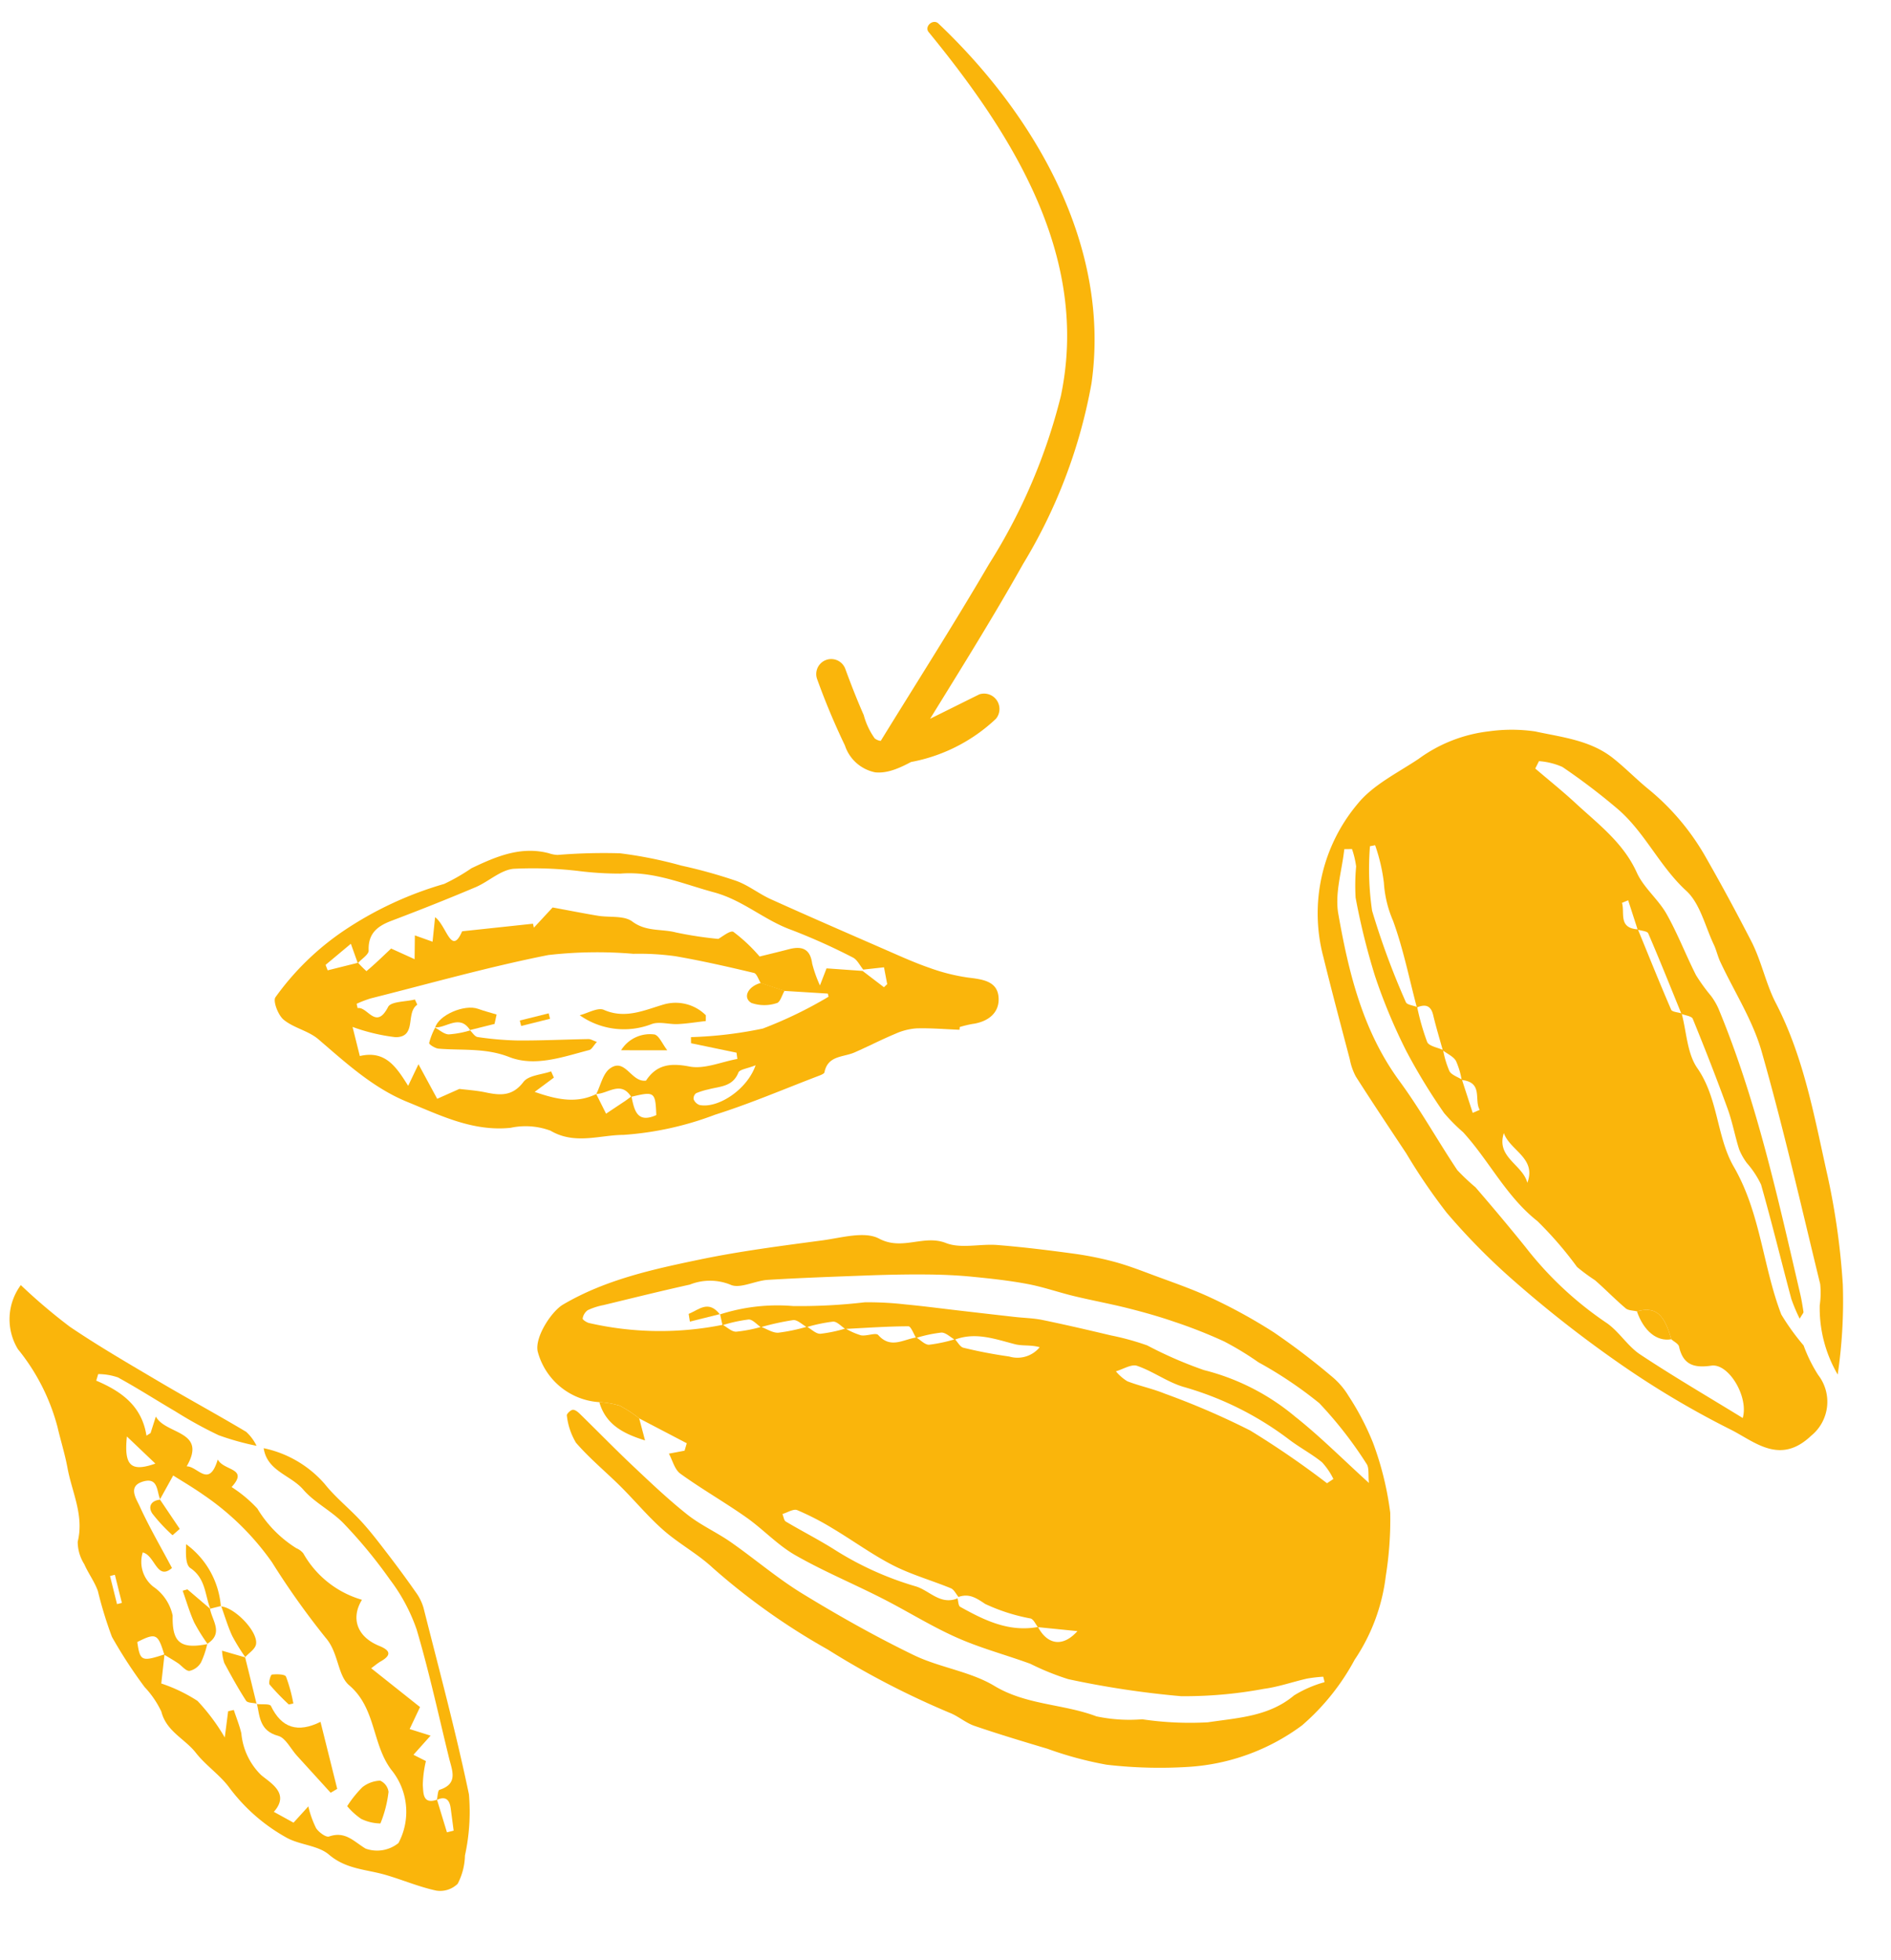 <svg xmlns="http://www.w3.org/2000/svg" width="135.095" height="139.995" viewBox="0 0 135.095 139.995">
  <g id="Groupe_9163" data-name="Groupe 9163" transform="translate(-5.196 -64.157)">
    <g id="Groupe_162" data-name="Groupe 162" transform="translate(-155.411 -75.439) rotate(-14)">
      <path id="Tracé_25634" data-name="Tracé 25634" d="M136,278.927a4.869,4.869,0,0,1-3.393-4.59c.046-1.048,1.646-2.526,2.564-2.8,3.367-.995,6.822-.893,10.255-.759,2.953.116,5.9.463,8.841.792,1.359.151,3.082.072,3.954.857,1.4,1.262,3.163.468,4.56,1.462.938.667,2.354.633,3.519,1.023,1.719.577,3.415,1.228,5.1,1.9a23.923,23.923,0,0,1,2.69,1.267c.828.458,1.61,1,2.392,1.539,1.263.869,2.563,1.7,3.746,2.665a37.894,37.894,0,0,1,3.742,3.469,49.952,49.952,0,0,1,3.218,4.011,5.443,5.443,0,0,1,.854,1.67,19.014,19.014,0,0,1,.892,3.7,22.271,22.271,0,0,1-.017,5.128,25.432,25.432,0,0,1-1.4,4.305,13.581,13.581,0,0,1-3.609,5.271,16.47,16.47,0,0,1-4.78,3.639,15.178,15.178,0,0,1-8.588.914,32.831,32.831,0,0,1-5.638-1.565,25.764,25.764,0,0,1-3.825-2.128c-1.569-.928-3.138-1.86-4.669-2.851-.547-.355-.942-.941-1.475-1.322a60.083,60.083,0,0,1-7.383-6.515A47.516,47.516,0,0,1,141,292.371c-.8-1.231-1.924-2.249-2.762-3.458-.823-1.185-1.451-2.5-2.2-3.744-.776-1.286-1.681-2.5-2.357-3.838a4.816,4.816,0,0,1-.159-2.045c0-.1.33-.3.491-.289s.328.226.429.39c.934,1.512,1.828,3.049,2.788,4.546.937,1.462,1.872,2.934,2.93,4.308.743.965,1.731,1.737,2.536,2.659,1.377,1.581,2.6,3.31,4.066,4.8,2.124,2.157,4.333,4.246,6.655,6.186,1.577,1.319,3.637,2.106,5.07,3.54,1.891,1.891,4.457,2.426,6.546,3.872a11.4,11.4,0,0,0,3.124.994,23.257,23.257,0,0,0,4.5,1.344c2.124.2,4.317.661,6.432-.373a8.366,8.366,0,0,1,2.35-.393l0-.4a10.058,10.058,0,0,0-1.155-.15c-1.056-.023-2.124.083-3.167-.035a30.889,30.889,0,0,1-5.872-.923,65.63,65.63,0,0,1-7.522-3.129,18.629,18.629,0,0,1-2.369-1.725c-1.546-1.045-3.2-1.953-4.662-3.1-1.58-1.234-2.979-2.7-4.5-4.014-1.74-1.512-3.6-2.891-5.262-4.485-1.05-1.009-1.773-2.349-2.736-3.46-1.231-1.423-2.6-2.729-3.811-4.164-.324-.383-.309-1.051-.448-1.586q.571.035,1.139.066l.279-.478-2.875-2.552a8.6,8.6,0,0,0-1.127-1.217A6.308,6.308,0,0,0,136,278.927Zm12.5-2.4c-.239-.261-.444-.695-.723-.749a10.643,10.643,0,0,0-1.907-.056l.024-.811-.019.02a13.416,13.416,0,0,1,5.223.685,40.015,40.015,0,0,0,5.02.976,22.936,22.936,0,0,1,2.792.852c1.225.43,2.433.909,3.649,1.365q1.858.7,3.716,1.393c.63.234,1.287.409,1.89.7,1.493.717,2.968,1.473,4.44,2.234a18.737,18.737,0,0,1,2.361,1.33,29.3,29.3,0,0,0,3.5,2.687,16.316,16.316,0,0,1,5.516,4.8c1.389,1.8,2.56,3.766,3.972,5.877.079-.581.293-1.045.163-1.374a28.671,28.671,0,0,0-2.226-5.018,29.139,29.139,0,0,0-3.511-3.883,21.754,21.754,0,0,0-2.018-2.039,35.086,35.086,0,0,0-3.109-2.219c-.973-.633-1.985-1.21-3.009-1.757-1.151-.615-2.343-1.153-3.5-1.758-1.016-.53-1.979-1.169-3.018-1.644-1.216-.558-2.479-1.022-3.742-1.471-1-.355-2.025-.657-3.052-.923-1.321-.343-2.652-.646-3.988-.93-2.379-.5-4.758-1.007-7.149-1.451-.9-.167-2.112.165-2.684-.319a3.893,3.893,0,0,0-2.807-.7c-2.11-.057-4.222-.057-6.333-.072a4.816,4.816,0,0,0-1.179.079.912.912,0,0,0-.5.492c-.034.073.216.353.386.432a22.7,22.7,0,0,0,9.212,2.424c.269.247.505.641.814.709a10.146,10.146,0,0,0,1.818.1c.362.245.7.627,1.091.7a12.978,12.978,0,0,0,2.086.079c.267.251.5.656.806.721a9.957,9.957,0,0,0,1.836.069,4.919,4.919,0,0,0,.957.742c.377.169,1.08.046,1.2.278.622,1.2,1.687.725,2.6.827.25.253.469.666.758.723a10.822,10.822,0,0,0,1.886.065c.143.253.224.624.44.737a33.185,33.185,0,0,0,3.024,1.4,2.049,2.049,0,0,0,2.272-.119c-.561-.329-1.18-.371-1.673-.641-1.287-.7-2.509-1.536-4.084-1.35-.268-.253-.5-.658-.812-.723a9.85,9.85,0,0,0-1.835-.063c-.109-.328-.159-.9-.337-.943-1.459-.358-2.942-.618-4.418-.906-.238-.251-.446-.666-.722-.719a11.42,11.42,0,0,0-1.918-.074c-.271-.251-.518-.678-.82-.721A18.048,18.048,0,0,0,148.5,276.524Zm14.026,25.569c.336,1.359,1.339,1.864,2.661.965l-2.669-.957c-.114-.248-.159-.6-.352-.725a13.4,13.4,0,0,1-2.9-1.793c-.545-.6-.933-1.017-1.734-.951-.121-.248-.178-.584-.375-.73-1.193-.879-2.5-1.622-3.613-2.59-1.259-1.1-2.339-2.4-3.528-3.583a19.326,19.326,0,0,0-2.161-1.9c-.234-.172-.72,0-1.091.013.031.2-.01.466.1.579.934.926,1.93,1.792,2.842,2.737a22.687,22.687,0,0,0,5.026,3.991c.9.519,1.384,1.758,2.709,1.566.009.215-.074.524.039.631C158.92,300.7,160.418,301.965,162.528,302.092Zm22.514-4.971.52-.185a4.945,4.945,0,0,0-.5-1.356c-.57-.758-1.292-1.4-1.885-2.139a22.687,22.687,0,0,0-6.4-5.472c-1.04-.607-1.846-1.606-2.863-2.266-.365-.238-1.037-.007-1.568.011a3.259,3.259,0,0,0,.623.889c.764.539,1.621.947,2.375,1.5a55.019,55.019,0,0,1,5.29,4.035A64.112,64.112,0,0,1,185.042,297.121Z" transform="translate(3.375 2.922)" fill="#FAB50B"/>
      <path id="Tracé_25635" data-name="Tracé 25635" d="M212.038,272.834c.022,1.362-.315,2.859.139,4.057.941,2.481.143,5.1.823,7.466,1.062,3.694.292,7.4.741,11.064a16.63,16.63,0,0,0,1.012,2.532,10.666,10.666,0,0,0,.5,2.3,3.127,3.127,0,0,1-1.556,4.1c-2.7,1.52-4.034-.63-5.5-1.868a64.249,64.249,0,0,1-6.69-6.663,84.759,84.759,0,0,1-5.681-7.3,46.561,46.561,0,0,1-3.518-5.932,41.74,41.74,0,0,1-1.778-4.812c-.733-2.062-1.472-4.123-2.168-6.2a4.359,4.359,0,0,1-.121-1.308c-.031-2.505-.073-5.011-.064-7.516a12.152,12.152,0,0,1,5.023-10.049c1.392-1.048,3.291-1.449,4.99-2.057a10.562,10.562,0,0,1,5.358-.7,11.7,11.7,0,0,1,3.209.808c1.748.861,3.656,1.553,4.915,3.17.688.886,1.252,1.866,1.923,2.765a17.3,17.3,0,0,1,2.833,5.8c.613,2.171,1.163,4.331,1.68,6.522.376,1.6.271,3.19.636,4.724,1.018,4.279.7,8.609.6,12.92a51.119,51.119,0,0,1-.822,7.761,36.037,36.037,0,0,1-1.908,6.142,9.406,9.406,0,0,1-.05-5.106,6.291,6.291,0,0,0,.4-1.468c.03-5.716.151-11.436-.041-17.146-.078-2.317-.866-4.609-1.316-6.916-.084-.429-.065-.879-.151-1.307-.287-1.421-.236-3.079-.981-4.206-1.434-2.169-1.857-4.776-3.345-6.864a45.487,45.487,0,0,0-3.1-3.86,5.062,5.062,0,0,0-1.522-.807l-.387.448c.734,1.029,1.5,2.035,2.193,3.092,1.212,1.852,2.63,3.57,3.049,5.877.212,1.166,1.021,2.211,1.344,3.371.433,1.559.627,3.185.989,4.767a13.07,13.07,0,0,0,.684,1.7,4.8,4.8,0,0,1,.289.977c1.059,7.04.848,14.126.74,21.208-.007.437-.044.874-.085,1.311-.007.066-.11.122-.379.4a11.8,11.8,0,0,1-.239-1.524c-.046-2.813-.031-5.628-.122-8.439a6.636,6.636,0,0,0-.611-1.737,4.318,4.318,0,0,1-.3-1.1c-.061-1.009.009-2.029-.1-3.031-.237-2.273-.532-4.54-.858-6.8-.031-.208-.454-.361-.7-.539-.294-2.052-.573-4.108-.91-6.153-.03-.18-.438-.3-.669-.443l-.151-2.2-.473.073c.037.747-.714,1.682.644,2.11.3,2.05.58,4.1.919,6.147C211.4,272.567,211.808,272.687,212.038,272.834Zm-16.4.811a5.481,5.481,0,0,0-.066-1.424c-.109-.358-.476-.638-.729-.953-.022-.871-.068-1.742-.058-2.614.009-.73-.368-.906-1-.812-.031-2.143.072-4.3-.152-6.42a8.119,8.119,0,0,1,.021-2.79,12.679,12.679,0,0,0,.042-2.756l-.375-.02a20.571,20.571,0,0,0-.967,4.509,54.48,54.48,0,0,0,.761,6.92c.029.205.454.356.7.532a16.842,16.842,0,0,0,.089,2.6c.057.323.627.557.964.831a6.984,6.984,0,0,0,.074,1.569c.083.31.47.54.721.806l.173,2.49.536-.086C196.139,275.232,197.111,274.18,195.64,273.645Zm10.047,21.592c-.049-1.9-.537-2.555-1.9-2.528-.247-.132-.579-.2-.726-.408-.575-.8-1.073-1.662-1.639-2.473a13.663,13.663,0,0,1-1.016-1.23,26.3,26.3,0,0,0-1.954-3.863c-1.745-2.253-2.3-5.022-3.616-7.448a12.862,12.862,0,0,1-.985-1.654,42.8,42.8,0,0,1-1.542-4.922,40.144,40.144,0,0,1-.877-5.734,48.634,48.634,0,0,1,.007-5.8,14.721,14.721,0,0,1,.576-2.158,6.33,6.33,0,0,0,.015-1.278l-.537-.125c-.533,1.455-1.426,2.883-1.532,4.368-.3,4.274-.331,8.556,1.353,12.668.955,2.333,1.613,4.787,2.466,7.165a15.406,15.406,0,0,0,.965,1.505c.838,1.659,1.654,3.328,2.435,5.013a25.009,25.009,0,0,0,4.259,6.6c.749.809,1.083,2,1.827,2.814,1.932,2.112,3.986,4.112,6.016,6.182.791-1.366-.029-4.046-1.27-4.171s-1.945-.538-1.912-1.878C206.107,295.671,205.833,295.453,205.687,295.237Zm-8.042-17.181c-.965,1.548.759,2.494.771,3.85C199.489,280.352,197.775,279.384,197.645,278.056Z" transform="translate(9.084 0.779)" fill="#FAB50B"/>
      <path id="Tracé_25636" data-name="Tracé 25636" d="M168.542,262.264c-.984-.287-1.956-.621-2.954-.84a4.416,4.416,0,0,0-1.565.009c-1.059.161-2.1.41-3.16.589-.858.144-1.893-.26-2.418.857-.05.1-.315.127-.486.148-2.611.315-5.216.739-7.837.9a22.691,22.691,0,0,1-6.7-.187c-1.628-.4-3.534-.135-4.973-1.548a5.1,5.1,0,0,0-2.722-.891c-2.681-.384-4.639-2.068-6.694-3.569-2.145-1.566-3.583-3.76-5.1-5.894-.538-.758-1.511-1.2-2.068-1.954-.307-.414-.433-1.492-.175-1.7a19.263,19.263,0,0,1,5.878-3.426,25.518,25.518,0,0,1,7.772-1.51,14.134,14.134,0,0,0,2.164-.616c1.889-.382,3.79-.7,5.614.294a2.3,2.3,0,0,0,.578.272,40.361,40.361,0,0,1,4.36.965,30.117,30.117,0,0,1,4.039,1.913,36.2,36.2,0,0,1,3.55,2.013c.77.516,1.354,1.3,2.088,1.875,2.365,1.869,4.758,3.7,7.149,5.542.872.672,1.739,1.357,2.662,1.956a13.7,13.7,0,0,0,2.492,1.331c.958.369,1.993.744,1.769,1.927-.2,1.074-1.159,1.489-2.278,1.363a8.282,8.282,0,0,0-.922-.006Zm-23.892-1.052c-.039.987-.1,1.993,1.4,1.725.339-1.632.293-1.684-1.425-1.7-.432-1.32-1.553-.615-2.37-.8.453-.525.806-1.291,1.378-1.527,1.266-.523,1.231,1.35,2.3,1.459,1.009-.927,1.986-.816,3.263-.222.981.455,2.284.223,3.443.3l.05-.449-2.99-1.441.1-.425a29.179,29.179,0,0,0,5.128.648,29.973,29.973,0,0,0,5.111-1.071l0-.229-2.958-.936-1.51-.949c-.095-.283-.108-.727-.3-.826-1.693-.878-3.4-1.74-5.139-2.509a18.849,18.849,0,0,0-2.889-.9,30.656,30.656,0,0,0-5.922-1.384c-4.344-.212-8.706-.071-13.06-.063a8.454,8.454,0,0,0-1.06.13l-.006.319c.718.03.876,1.88,2.134.442.3-.336,1.3-.05,1.985-.05l.076.4c-.978.359-.564,2.254-2.071,1.876a13.591,13.591,0,0,1-2.8-1.453v2.143c1.884.026,2.344,1.4,2.836,2.9l1.088-1.318.7,2.718,1.708-.3c.431.168,1.114.382,1.75.689.962.466,1.792.755,2.813-.066.466-.375,1.387-.187,2.1-.255l.084.481-1.578.658c1.384.905,2.67,1.545,4.23,1.213l.342,1.531q.782-.28,1.564-.559C144.328,261.343,144.489,261.275,144.65,261.212Zm-16.668-13.963-.144-1.466-2.118,1.027.05.414h2.237a8.218,8.218,0,0,0,.438.726c.663-.32,1.3-.689,2.1-1.141l1.444,1.144.43-1.645,1.117.744.6-1.655c.658.8.438,3,1.63,1.444l5.043.7-.006.29,1.648-1.077c1.119.508,2.049.947,2.993,1.356.772.334,1.818.421,2.284.992.787.967,1.915,1.006,2.848,1.52a27.28,27.28,0,0,0,2.812,1.174c.265-.058.988-.41,1.174-.225a11.715,11.715,0,0,1,1.389,2.161c.509,0,1.333.01,2.156,0,.962-.014,1.488.337,1.365,1.4a9.284,9.284,0,0,0,.162,1.646l.752-1.069,2.453.8,1.2,1.5.279-.157.069-1.223-1.478-.2c-.167-.346-.248-.8-.517-1.022a43.713,43.713,0,0,0-3.776-2.97c-1.715-1.146-2.842-2.9-4.722-3.945-2-1.115-3.8-2.518-6.151-2.912a23.5,23.5,0,0,1-2.908-.922,27.7,27.7,0,0,0-4.45-1.264c-.934-.121-1.941.469-2.933.625-2.128.334-4.267.621-6.406.874-1.075.128-1.843.475-2.092,1.665C128.9,246.837,128.32,247.019,127.982,247.249ZM153.794,261.2c-.64.089-1.178.009-1.321.21-.644.9-1.534.626-2.373.647a4.921,4.921,0,0,0-.913.052.469.469,0,0,0-.276.371.713.713,0,0,0,.3.5C150.4,263.56,152.771,262.767,153.794,261.2Z" transform="translate(2.239 0)" fill="#FAB50B"/>
      <path id="Tracé_25637" data-name="Tracé 25637" d="M115.316,277.239a7.928,7.928,0,0,1,3.613,3.535c.514,1.129,1.294,2.134,1.889,3.229.474.871.866,1.789,1.263,2.7.449,1.032.879,2.074,1.281,3.126a3.6,3.6,0,0,1,.275,1.238c.012,4.572.1,9.147-.075,13.713a14.574,14.574,0,0,1-1.335,4.173,4.551,4.551,0,0,1-.992,1.831,1.788,1.788,0,0,1-1.606.1c-1.136-.556-2.16-1.338-3.26-1.976-1.23-.712-2.619-1.059-3.55-2.368-.61-.856-1.912-1.185-2.7-1.96a12.886,12.886,0,0,1-3.034-4.367c-.43-1.071-1.266-1.975-1.737-3.036-.518-1.164-1.675-1.985-1.678-3.451a6.714,6.714,0,0,0-.734-1.985,33.391,33.391,0,0,1-1.4-4.05,28.828,28.828,0,0,1-.182-3.415c-.068-.709-.36-1.395-.479-2.1a3.007,3.007,0,0,1-.067-1.67c.906-1.708.457-3.517.567-5.278.063-1.007,0-2.021.015-3.033a14.791,14.791,0,0,0-1.4-6.071,4.106,4.106,0,0,1,1.309-4.388,40.309,40.309,0,0,0,2.679,3.734c1.678,1.869,3.489,3.621,5.279,5.387,1.692,1.666,3.445,3.271,5.128,4.945a3.331,3.331,0,0,1,.479,1.15,19.387,19.387,0,0,1-2.444-1.389,29.922,29.922,0,0,1-2.577-2.39c-1.142-1.115-2.237-2.282-3.412-3.363a4.395,4.395,0,0,0-1.306-.568l-.249.421c1.537,1.161,2.727,2.522,2.531,4.682l.33-.111.652-1.055c.347,1.425,3.348,1.858,1.274,3.986.779.186,1.16,1.939,2.275.062.219.906,2.031,1.126.482,2.15a9.434,9.434,0,0,1,1.414,1.936,8.509,8.509,0,0,0,2.02,3.425,1.261,1.261,0,0,1,.391.476,7.065,7.065,0,0,0,3.264,4.231c-1.071,1.043-1.028,2.454.408,3.5.685.5.7.85-.171,1.094-.235.066-.455.179-.781.31l2.715,3.535-1.1,1.345,1.338.818-1.518,1.031.755.651a8.027,8.027,0,0,0-.633,1.621c-.08.525-.367,1.345.734,1.249q.061,1.216.125,2.432l.494,0c.061-.538.124-1.076.183-1.614.067-.61-.149-.936-.816-.807.119-.228.226-.646.358-.654,1.419-.088,1.208-1.117,1.211-2.016.012-3.159.112-6.323-.024-9.477a12.779,12.779,0,0,0-.989-3.932,34.594,34.594,0,0,0-2.231-4.681c-.622-1.088-1.663-1.947-2.223-3.057C116.725,279.567,115.154,278.886,115.316,277.239Zm-7.268,12.606-.022-.021a6.4,6.4,0,0,1-.751,1.174,1.27,1.27,0,0,1-.954.394c-.262-.052-.44-.492-.672-.745-.254-.279-.525-.54-.79-.809-.078-1.58-.2-1.679-1.654-1.348-.141,1.371-.039,1.452,1.675,1.324l-.729,1.964a11.3,11.3,0,0,1,2.209,1.831,14.253,14.253,0,0,1,1.259,3.009l.687-1.761.415.009c.042.587.128,1.174.118,1.76a4.756,4.756,0,0,0,.651,3.223c.516.718,1.7,1.78.246,2.771l1.177,1.091,1.307-.872a7.156,7.156,0,0,0,.163,1.645c.119.328.517.818.751.8,1.228-.114,1.621.763,2.326,1.469a2.431,2.431,0,0,0,2.374.184,4.74,4.74,0,0,0,.764-5.215c-.892-2.136.017-4.521-1.455-6.576-.636-.888-.164-2.437-.805-3.691a56.3,56.3,0,0,1-2.415-6.158,19.065,19.065,0,0,0-3.57-5.844c-.623-.72-1.307-1.387-1.781-1.886L107.236,279l.021.02c-.107-.626.261-1.6-.869-1.556-1.17.046-.782,1.061-.678,1.62.3,1.617.762,3.2,1.179,4.874-1.277.643-.952-1.173-1.758-1.584a2.258,2.258,0,0,0,.136,2.551,3.351,3.351,0,0,1,.847,2.342C105.625,289.066,106,289.747,108.048,289.844Zm-.507-13.41-1.505-2.372C105.339,276,105.656,276.616,107.54,276.435Zm-5.086,9.077.358,0v-2.07h-.358Z" transform="translate(0 2.001)" fill="#FAB50B"/>
      <path id="Tracé_25638" data-name="Tracé 25638" d="M135.688,278.16a6.308,6.308,0,0,1,1.355.6,8.6,8.6,0,0,1,1.127,1.217l.025,1.627C136.877,280.8,135.745,279.873,135.688,278.16Z" transform="translate(3.691 3.689)" fill="#FAB50B"/>
      <path id="Tracé_25639" data-name="Tracé 25639" d="M204.232,291.242c-1.04-.071-1.768-1.041-1.9-2.528C203.695,288.686,204.183,289.337,204.232,291.242Z" transform="translate(10.539 4.774)" fill="#FAB50B"/>
      <path id="Tracé_25640" data-name="Tracé 25640" d="M154.03,255.292c-.25.255-.507.729-.751.722a2.8,2.8,0,0,1-1.754-.446c-.538-.526.041-1.211.995-1.227Z" transform="translate(5.297 1.242)" fill="#FAB50B"/>
      <path id="Tracé_25641" data-name="Tracé 25641" d="M144.865,274.588h-2.224l.049-.555c.772-.109,1.619-.651,2.157.575Z" transform="translate(4.406 3.243)" fill="#FAB50B"/>
      <path id="Tracé_25642" data-name="Tracé 25642" d="M133.659,252.818c.139.213.232.541.425.618a22.686,22.686,0,0,0,2.736.937c1.629.415,3.279.742,4.916,1.12.144.033.265.167.528.341-.3.2-.483.429-.669.431-1.946.02-4.052.248-5.67-.9-1.492-1.059-3.153-1.256-4.752-1.8-.234-.081-.594-.458-.555-.554a4.874,4.874,0,0,1,.679-.957l-.019-.024c.279.25.521.63.845.721a6.936,6.936,0,0,0,1.558.094Z" transform="translate(3.17 1.004)" fill="#FAB50B"/>
      <path id="Tracé_25643" data-name="Tracé 25643" d="M149.157,256.124c-.664-.088-1.333-.142-1.987-.272-.62-.122-1.248-.523-1.829-.452a5.479,5.479,0,0,1-4.823-1.858c.6,0,1.391-.246,1.766.044,1.344,1.04,2.857.711,4.283.661a3.059,3.059,0,0,1,2.694,1.477Z" transform="translate(4.187 1.15)" fill="#FAB50B"/>
      <path id="Tracé_25644" data-name="Tracé 25644" d="M131.235,252.129c.455-.812,2.448-1.141,3.309-.561.379.256.785.474,1.18.71l-.305.618H133.6l.022.024c-.438-1.34-1.6-.557-2.4-.815Z" transform="translate(3.232 0.927)" fill="#FAB50B"/>
      <path id="Tracé_25645" data-name="Tracé 25645" d="M145.771,257.247l-3.2-.8a2.422,2.422,0,0,1,2.6-.511C145.466,256.123,145.531,256.7,145.771,257.247Z" transform="translate(4.398 1.387)" fill="#FAB50B"/>
      <path id="Tracé_25646" data-name="Tracé 25646" d="M136.669,252.927h2.125l0,.4h-2.125Z" transform="translate(3.792 1.097)" fill="#FAB50B"/>
      <path id="Tracé_25647" data-name="Tracé 25647" d="M109.416,291.767c.333.124.92.194.957.377.355,1.725,1.4,2.347,3.163,1.961v4.933l-.523.157q-.852-1.578-1.7-3.157c-.312-.58-.472-1.426-.955-1.695-1.181-.655-.952-1.62-.913-2.6Z" transform="translate(0.99 5.085)" fill="#FAB50B"/>
      <path id="Tracé_25648" data-name="Tracé 25648" d="M113.506,299.718a8.035,8.035,0,0,1,1.38-1.051,2.187,2.187,0,0,1,1.346-.148,1.022,1.022,0,0,1,.387.922,8.567,8.567,0,0,1-1.108,2.049,3.224,3.224,0,0,1-1.253-.648A4.887,4.887,0,0,1,113.506,299.718Z" transform="translate(1.412 5.777)" fill="#FAB50B"/>
      <path id="Tracé_25649" data-name="Tracé 25649" d="M108.869,285.5h-.819l.025.025c-.144-1.072.208-2.2-.683-3.188-.294-.325-.046-1.141.119-1.727a6.094,6.094,0,0,1,1.333,4.913Z" transform="translate(0.769 3.941)" fill="#FAB50B"/>
      <path id="Tracé_25650" data-name="Tracé 25650" d="M109.521,289.033a14.39,14.39,0,0,1-.549-1.723c-.142-.744-.172-1.51-.25-2.265l-.024.023c.956.318,2.167,2.429,1.774,3.247-.151.314-.638.468-.973.695Z" transform="translate(0.918 4.397)" fill="#FAB50B"/>
      <path id="Tracé_25651" data-name="Tracé 25651" d="M109.584,292.141c-.241-.127-.634-.2-.7-.39-.335-.98-.6-1.985-.857-2.99a3.332,3.332,0,0,1,.057-.892l1.506.873-.022-.023q0,1.724-.011,3.446Z" transform="translate(0.847 4.687)" fill="#FAB50B"/>
      <path id="Tracé_25652" data-name="Tracé 25652" d="M108.123,285.207c-.056.863.536,1.942-.794,2.382l.022.022a13.079,13.079,0,0,1-.559-1.728c-.144-.79-.173-1.6-.251-2.4l.351-.013,1.257,1.762Z" transform="translate(0.696 4.235)" fill="#FAB50B"/>
      <path id="Tracé_25653" data-name="Tracé 25653" d="M106.617,277.389l.867,2.384-.61.315a11.9,11.9,0,0,1-1.026-1.854c-.194-.55.131-.924.79-.826Z" transform="translate(0.619 3.61)" fill="#FAB50B"/>
      <path id="Tracé_25654" data-name="Tracé 25654" d="M111.522,292.516a16.885,16.885,0,0,1-.983-1.706c-.068-.152.243-.672.329-.659.34.046.906.193.942.385a11.139,11.139,0,0,1,.045,1.987Z" transform="translate(1.106 4.922)" fill="#FAB50B"/>
    </g>
    <g id="Groupe_163" data-name="Groupe 163" transform="translate(178.446 1918.7) rotate(-19)">
      <g id="Groupe_153" data-name="Groupe 153">
        <g id="Groupe_152" data-name="Groupe 152">
          <path id="Tracé_25862" data-name="Tracé 25862" d="M501.954-1786.138c3.3,8.917,5.667,18.952.458,27.662a40.856,40.856,0,0,1-8.747,9.663c-3.77,3.244-7.673,6.341-11.518,9.5a1.1,1.1,0,0,0,.483,1.831,12.038,12.038,0,0,0,7.9-.715,1.1,1.1,0,0,0-.551-2.036c-2.222.283-4.442.586-6.666.85-.508.06-1.05.246-1.43-.306a5.152,5.152,0,0,1-.2-1.832c-.1-1.185-.148-2.371-.171-3.56a1.071,1.071,0,0,0-2.141,0,50.494,50.494,0,0,0,.334,5.172,2.872,2.872,0,0,0,1.419,2.521c1.145.532,2.593.111,3.778-.035l5.079-.625-.552-2.036a9.734,9.734,0,0,1-6.216.489q.241.915.484,1.831c4.1-3.4,8.293-6.72,12.272-10.265a37.622,37.622,0,0,0,8.807-10.588c4.522-8.824,2.436-19.435-1.966-27.878-.241-.462-1.041-.142-.856.361Z" fill="#FAB50B"/>
        </g>
      </g>
    </g>
  </g>
</svg>
